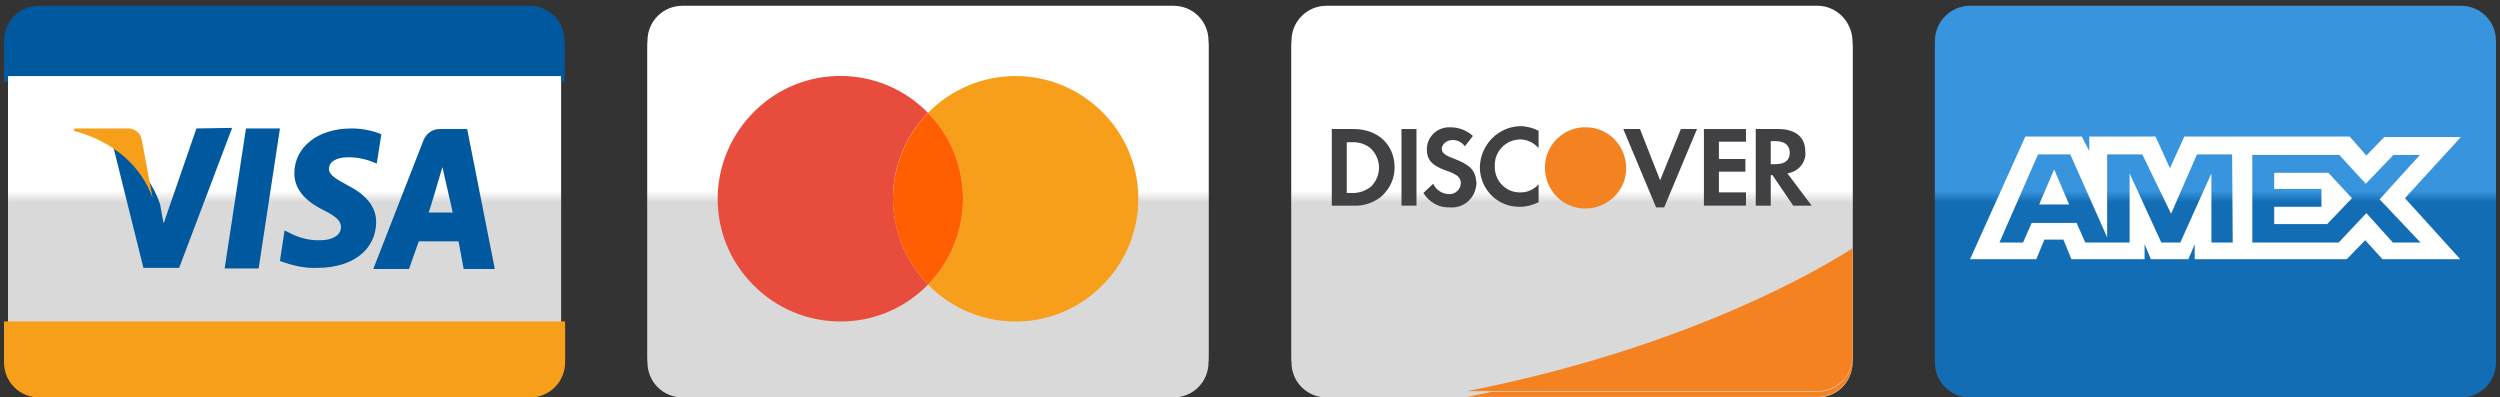 <?xml version="1.0" encoding="utf-8"?>
<!-- Generator: Adobe Illustrator 23.0.2, SVG Export Plug-In . SVG Version: 6.00 Build 0)  -->
<svg version="1.1" id="Layer_1" xmlns="http://www.w3.org/2000/svg" xmlns:xlink="http://www.w3.org/1999/xlink" x="0px" y="0px"
	 viewBox="0 0 434 69" style="enable-background:new 0 0 434 69;" xml:space="preserve">
<rect x="0" y="0" width="434" height="69" fill="#333333" stroke="none"/>
<style type="text/css">
	.st0{fill:url(#SVGID_1_);}
	.st1{fill:#FFFFFF;}
	.st2{fill:url(#SVGID_2_);}
	.st3{fill:#F58220;}
	.st4{fill:#414042;}
	.st5{fill:url(#SVGID_3_);}
	.st6{fill:#E74C3C;}
	.st7{fill:#F79F1A;}
	.st8{fill:#FF5F01;}
	.st9{fill:url(#SVGID_4_);}
	.st10{fill:#00589F;}
	.st11{fill:url(#SVGID_5_);}
	.st12{fill:url(#SVGID_6_);}
	.st13{fill:url(#SVGID_7_);}
	.st14{fill:url(#SVGID_8_);}
</style>
<g id="amex">
	
		<linearGradient id="SVGID_1_" gradientUnits="userSpaceOnUse" x1="384.6" y1="878" x2="384.6" y2="944.92" gradientTransform="matrix(1 0 0 1 0 -876)">
		<stop  offset="0.48" style="stop-color:#3794DD"/>
		<stop  offset="0.51" style="stop-color:#136DB5"/>
	</linearGradient>
	<path class="st0" d="M427.2,2H342c-3.3,0-6.1,2.7-6.1,6.1v54.8c0,3.4,2.7,6.1,6.1,6.1h85.2c3.4,0,6.1-2.7,6.1-6.1V8.1
		C433.3,4.7,430.6,2,427.2,2"/>
	<path class="st1" d="M354,36.5h5.2l-2.6-6.1L354,36.5z M427.2,24.8h-13.3l-3.1,3.2l-2.9-3.3h-28.7l-2.5,5.5l-2.5-5.5h-11.5v2.5
		l-1.3-2.5h-9.8L342,46h11.5l1.4-3.4h3.3l1.4,3.4h12.7v-2.6l1.1,2.6h6.5l1.1-2.6V46h26.4l3.2-3.3l3,3.3h13.5l-9.6-10.6L427.2,24.8z
		 M387.6,43.1h-3.7v-12l-5.4,12h-3.3l-5.5-12v12H362l-1.5-3.4h-7.8l-1.5,3.4h-4.1l6.7-15.3h5.6l6.4,14.4V27.8h6.1l5,10.3l4.5-10.3
		h6.1L387.6,43.1z M420.2,43.1h-4.8l-4.6-5.1l-4.8,5.1h-15V27.9h15.1l4.6,5l4.8-5h4.6l-7,7.7L420.2,43.1z M394.8,31v2.8h8.2v3.1
		h-8.2v3h9.2l4.3-4.5l-4.1-4.4H394.8z"/>
</g>
<g id="discover">
	
		<linearGradient id="SVGID_2_" gradientUnits="userSpaceOnUse" x1="272.9" y1="878" x2="272.9" y2="944.92" gradientTransform="matrix(1 0 0 1 0 -876)">
		<stop  offset="0.48" style="stop-color:#FFFFFF"/>
		<stop  offset="0.51" style="stop-color:#D9D9D9"/>
	</linearGradient>
	<path class="st2" d="M315.5,2h-85.2c-3.4,0-6.1,2.7-6.1,6.1v54.8c0,3.4,2.7,6.1,6.1,6.1h85.2c3.4,0,6.1-2.7,6.1-6.1V8.1
		C321.5,4.7,318.8,2,315.5,2"/>
	<path class="st3" d="M321.6,44.1c-5.1,3.3-28.3,17.2-66.9,24.8h60.8c3.4,0,6.1-2.7,6.1-6.1V44.1z"/>
	<path class="st3" d="M275.3,23.1c-3.8-0.1-7,3-7.1,6.8c-0.1,3.9,2.9,7.2,6.8,7.3c3.9,0.1,7.2-2.9,7.3-6.8s-2.9-7.2-6.8-7.3
		C275.4,23.1,275.3,23.1,275.3,23.1z"/>
	<path class="st4" d="M235,23.4h-3.8v13.3h3.8c1.7,0.1,3.4-0.5,4.7-1.5c1.5-1.3,2.4-3.1,2.4-5.1C242.1,26.1,239.2,23.4,235,23.4z
		 M238,33.4c-1,0.8-2.3,1.2-3.5,1.1h-0.7v-8.8h0.7c1.3-0.1,2.6,0.3,3.5,1.1c0.9,0.9,1.4,2.1,1.4,3.3S238.9,32.5,238,33.4L238,33.4z"
		/>
	<rect x="243.3" y="23.4" class="st4" width="2.6" height="13.3"/>
	<path class="st4" d="M252.3,28.5c-1.6-0.6-2-1-2-1.7s0.8-1.5,1.9-1.5c0.8,0,1.6,0.4,2.1,1.1l1.4-1.8c-1.1-1-2.5-1.5-3.9-1.5
		c-2.2-0.1-4,1.5-4.1,3.7v0.1c0,1.8,0.8,2.8,3.3,3.7c0.6,0.2,1.2,0.4,1.8,0.8c0.5,0.3,0.8,0.8,0.8,1.4c0,1-0.9,1.9-1.9,1.9
		c0,0,0,0-0.1,0c-1.2,0-2.3-0.7-2.8-1.8l-1.7,1.6c1,1.6,2.7,2.6,4.6,2.5c2.4,0.2,4.4-1.6,4.6-4c0-0.1,0-0.3,0-0.4
		C256.1,30.5,255.2,29.6,252.3,28.5z"/>
	<path class="st4" d="M256.9,30c0,3.8,3,6.9,6.8,6.9c0.1,0,0.1,0,0.2,0c1.1,0,2.2-0.3,3.2-0.8V33c-0.8,0.9-1.9,1.4-3.1,1.4
		c-2.4,0.1-4.4-1.8-4.5-4.2c0-0.1,0-0.2,0-0.4c-0.1-2.4,1.8-4.5,4.3-4.6h0.1c1.2,0,2.4,0.6,3.2,1.5v-3c-1-0.5-2.1-0.8-3.2-0.8
		C260.1,23,257,26.1,256.9,30z"/>
	<polygon class="st4" points="288.2,32.3 284.7,23.4 281.8,23.4 287.5,37 288.9,37 294.6,23.4 291.8,23.4 	"/>
	<polygon class="st4" points="295.8,36.7 303.1,36.7 303.1,34.4 298.4,34.4 298.4,30.8 303,30.8 303,28.6 298.4,28.6 298.4,25.6 
		303.1,25.6 303.1,23.4 295.8,23.4 	"/>
	<path class="st4" d="M313.4,27.3c0-2.5-1.7-3.9-4.7-3.9h-3.9v13.3h2.6v-5.3h0.3l3.6,5.3h3.2l-4.2-5.6
		C312.2,30.8,313.6,29.2,313.4,27.3z M308.2,29.5h-0.8v-4h0.8c1.6,0,2.5,0.7,2.5,2S309.9,29.5,308.2,29.5z"/>
</g>
<g id="mastercard">
	
		<linearGradient id="SVGID_3_" gradientUnits="userSpaceOnUse" x1="161.1" y1="878" x2="161.1" y2="944.92" gradientTransform="matrix(1 0 0 1 0 -876)">
		<stop  offset="0.48" style="stop-color:#FFFFFF"/>
		<stop  offset="0.51" style="stop-color:#D9D9D9"/>
	</linearGradient>
	<path class="st5" d="M203.7,2h-85.2c-3.4,0-6.1,2.7-6.1,6.1v54.8c0,3.4,2.7,6.1,6.1,6.1h85.2c3.4,0,6.1-2.7,6.1-6.1V8.1
		C209.8,4.7,207.1,2,203.7,2"/>
	<path class="st6" d="M161.1,20.6c-8.2-8.4-21.7-8.6-30.1-0.3s-8.6,21.7-0.3,30.1c8.2,8.4,21.7,8.6,30.1,0.3
		c0.1-0.1,0.2-0.2,0.3-0.3C153,42.1,153,28.8,161.1,20.6z"/>
	<path class="st7" d="M176.3,14.2c-5.7,0-11.2,2.3-15.2,6.4c8.1,8.3,8.1,21.5,0,29.8c8.2,8.4,21.7,8.6,30.1,0.3
		c8.4-8.2,8.6-21.7,0.3-30.1C187.5,16.5,182,14.2,176.3,14.2L176.3,14.2z"/>
	<path class="st8" d="M161.1,20.6c-8.1,8.3-8.1,21.5,0,29.8C169.2,42.1,169.2,28.8,161.1,20.6z"/>
</g>
<g id="visa">
	
		<linearGradient id="SVGID_4_" gradientUnits="userSpaceOnUse" x1="49.4" y1="878.7" x2="49.4" y2="944.23" gradientTransform="matrix(1 0 0 1 0 -876)">
		<stop  offset="0.48" style="stop-color:#FFFFFF"/>
		<stop  offset="0.51" style="stop-color:#D9D9D9"/>
	</linearGradient>
	<path class="st9" d="M6.8,2.7H92c3,0,5.4,2.4,5.4,5.4v54.8c0,3-2.4,5.4-5.4,5.4H6.8c-3,0-5.4-2.4-5.4-5.4V8.1
		C1.4,5.1,3.8,2.7,6.8,2.7z"/>
	<path class="st7" d="M0.7,56.8v6.1c0,3.4,2.7,6.1,6.1,6.1H92c3.4,0,6.1-2.7,6.1-6.1v-6.1H0.7z"/>
	<path class="st10" d="M91.9,2H6.8C3.4,2,0.7,4.7,0.7,8.1v6.1H98V8.1C98,4.7,95.3,2,91.9,2"/>
	<path class="st10" d="M42.7,23.3L39,47.6h5.9l3.7-24.3H42.7z M60.4,33.2c-2-1.1-3.3-1.8-3.3-2.9s1.1-2,3.4-2c1.5,0,3,0.3,4.4,0.9
		l0.5,0.2l0.8-5.1c-1.7-0.7-3.5-1-5.2-1c-5.8,0-9.9,3.2-9.9,7.8c0,3.4,2.9,5.3,5.1,6.4s3,1.9,3,2.9c0,1.6-1.8,2.3-3.5,2.3
		c-1.9,0.1-3.8-0.4-5.5-1.3L49.4,41l-0.8,5.3c2.1,0.8,4.3,1.3,6.5,1.2c6.2,0,10.2-3.2,10.2-8C65.3,37,63.7,34.9,60.4,33.2
		 M81.1,23.4h-4.5c-1.4-0.1-2.6,0.7-3.1,2l-8.7,22.3H71l1.7-4.8h6.9l0.9,4.8h5.4L81.1,23.4z M74.4,37.9c0.1,0,2.4-7.9,2.4-7.9
		l1.8,7.9H74.4z M34.1,23.3l-5.7,16.5l-0.6-3.3c-1.4-4.2-4.3-7.7-8.1-9.9l5.2,20.9h6.2l9.2-24.3L34.1,23.3z"/>
	<path class="st7" d="M24.6,25.2c-0.2-1.2-1.4-2-2.6-1.9h-9.1l-0.1,0.4c7.1,1.9,11.8,6.3,13.7,11.7L24.6,25.2z"/>
</g>
<g id="amex_1_">
	
		<linearGradient id="SVGID_5_" gradientUnits="userSpaceOnUse" x1="384.6" y1="877" x2="384.6" y2="943.92" gradientTransform="matrix(1 0 0 1 0 -876)">
		<stop  offset="0.48" style="stop-color:#3794DD"/>
		<stop  offset="0.51" style="stop-color:#136DB5"/>
	</linearGradient>
	<path class="st11" d="M427.2,1H342c-3.3,0-6.1,2.7-6.1,6.1v54.8c0,3.4,2.7,6.1,6.1,6.1h85.2c3.4,0,6.1-2.7,6.1-6.1V7.1
		C433.3,3.7,430.6,1,427.2,1"/>
	<path class="st1" d="M354,35.5h5.2l-2.6-6.1L354,35.5z M427.2,23.8h-13.3l-3.1,3.2l-2.9-3.3h-28.7l-2.5,5.5l-2.5-5.5h-11.5v2.5
		l-1.3-2.5h-9.8L342,45h11.5l1.4-3.4h3.3l1.4,3.4h12.7v-2.6l1.1,2.6h6.5l1.1-2.6V45h26.4l3.2-3.3l3,3.3h13.5l-9.6-10.6L427.2,23.8z
		 M387.6,42.1h-3.7v-12l-5.4,12h-3.3l-5.5-12v12H362l-1.5-3.4h-7.8l-1.5,3.4h-4.1l6.7-15.3h5.6l6.4,14.4V26.8h6.1l5,10.3l4.5-10.3
		h6.1L387.6,42.1z M420.2,42.1h-4.8l-4.6-5.1l-4.8,5.1h-15V26.9h15.1l4.6,5l4.8-5h4.6l-7,7.7L420.2,42.1z M394.8,30v2.8h8.2v3.1
		h-8.2v3h9.2l4.3-4.5l-4.1-4.4H394.8z"/>
</g>
<g id="discover_1_">
	
		<linearGradient id="SVGID_6_" gradientUnits="userSpaceOnUse" x1="272.9" y1="877" x2="272.9" y2="943.92" gradientTransform="matrix(1 0 0 1 0 -876)">
		<stop  offset="0.48" style="stop-color:#FFFFFF"/>
		<stop  offset="0.51" style="stop-color:#D9D9D9"/>
	</linearGradient>
	<path class="st12" d="M315.5,1h-85.2c-3.4,0-6.1,2.7-6.1,6.1v54.8c0,3.4,2.7,6.1,6.1,6.1h85.2c3.4,0,6.1-2.7,6.1-6.1V7.1
		C321.5,3.7,318.8,1,315.5,1"/>
	<path class="st3" d="M321.6,43.1c-5.1,3.3-28.3,17.2-66.9,24.8h60.8c3.4,0,6.1-2.7,6.1-6.1V43.1z"/>
	<path class="st3" d="M275.3,22.1c-3.8-0.1-7,3-7.1,6.8c-0.1,3.9,2.9,7.2,6.8,7.3c3.9,0.1,7.2-2.9,7.3-6.8s-2.9-7.2-6.8-7.3
		C275.4,22.1,275.3,22.1,275.3,22.1z"/>
	<path class="st4" d="M235,22.4h-3.8v13.3h3.8c1.7,0.1,3.4-0.5,4.7-1.5c1.5-1.3,2.4-3.1,2.4-5.1C242.1,25.1,239.2,22.4,235,22.4z
		 M238,32.4c-1,0.8-2.3,1.2-3.5,1.1h-0.7v-8.8h0.7c1.3-0.1,2.6,0.3,3.5,1.1c0.9,0.9,1.4,2.1,1.4,3.3S238.9,31.5,238,32.4L238,32.4z"
		/>
	<rect x="243.3" y="22.4" class="st4" width="2.6" height="13.3"/>
	<path class="st4" d="M252.3,27.5c-1.6-0.6-2-1-2-1.7s0.8-1.5,1.9-1.5c0.8,0,1.6,0.4,2.1,1.1l1.4-1.8c-1.1-1-2.5-1.5-3.9-1.5
		c-2.2-0.1-4,1.5-4.1,3.7v0.1c0,1.8,0.8,2.8,3.3,3.7c0.6,0.2,1.2,0.4,1.8,0.8c0.5,0.3,0.8,0.8,0.8,1.4c0,1-0.9,1.9-1.9,1.9
		c0,0,0,0-0.1,0c-1.2,0-2.3-0.7-2.8-1.8l-1.7,1.6c1,1.6,2.7,2.6,4.6,2.5c2.4,0.2,4.4-1.6,4.6-4c0-0.1,0-0.3,0-0.4
		C256.1,29.5,255.2,28.6,252.3,27.5z"/>
	<path class="st4" d="M256.9,29c0,3.8,3,6.9,6.8,6.9c0.1,0,0.1,0,0.2,0c1.1,0,2.2-0.3,3.2-0.8V32c-0.8,0.9-1.9,1.4-3.1,1.4
		c-2.4,0.1-4.4-1.8-4.5-4.2c0-0.1,0-0.2,0-0.4c-0.1-2.4,1.8-4.5,4.3-4.6h0.1c1.2,0,2.4,0.6,3.2,1.5v-3c-1-0.5-2.1-0.8-3.2-0.8
		C260.1,22,257,25.1,256.9,29z"/>
	<polygon class="st4" points="288.2,31.3 284.7,22.4 281.8,22.4 287.5,36 288.9,36 294.6,22.4 291.8,22.4 	"/>
	<polygon class="st4" points="295.8,35.7 303.1,35.7 303.1,33.4 298.4,33.4 298.4,29.8 303,29.8 303,27.6 298.4,27.6 298.4,24.6 
		303.1,24.6 303.1,22.4 295.8,22.4 	"/>
	<path class="st4" d="M313.4,26.3c0-2.5-1.7-3.9-4.7-3.9h-3.9v13.3h2.6v-5.3h0.3l3.6,5.3h3.2l-4.2-5.6
		C312.2,29.8,313.6,28.2,313.4,26.3z M308.2,28.5h-0.8v-4h0.8c1.6,0,2.5,0.7,2.5,2S309.9,28.5,308.2,28.5z"/>
</g>
<g id="mastercard_1_">
	
		<linearGradient id="SVGID_7_" gradientUnits="userSpaceOnUse" x1="161.1" y1="877" x2="161.1" y2="943.92" gradientTransform="matrix(1 0 0 1 0 -876)">
		<stop  offset="0.48" style="stop-color:#FFFFFF"/>
		<stop  offset="0.51" style="stop-color:#D9D9D9"/>
	</linearGradient>
	<path class="st13" d="M203.7,1h-85.2c-3.4,0-6.1,2.7-6.1,6.1v54.8c0,3.4,2.7,6.1,6.1,6.1h85.2c3.4,0,6.1-2.7,6.1-6.1V7.1
		C209.8,3.7,207.1,1,203.7,1"/>
	<path class="st6" d="M161.1,19.6c-8.2-8.4-21.7-8.6-30.1-0.3s-8.6,21.7-0.3,30.1c8.2,8.4,21.7,8.6,30.1,0.3
		c0.1-0.1,0.2-0.2,0.3-0.3C153,41.1,153,27.8,161.1,19.6z"/>
	<path class="st7" d="M176.3,13.2c-5.7,0-11.2,2.3-15.2,6.4c8.1,8.3,8.1,21.5,0,29.8c8.2,8.4,21.7,8.6,30.1,0.3
		c8.4-8.2,8.6-21.7,0.3-30.1C187.5,15.5,182,13.2,176.3,13.2L176.3,13.2z"/>
	<path class="st8" d="M161.1,19.6c-8.1,8.3-8.1,21.5,0,29.8C169.2,41.1,169.2,27.8,161.1,19.6z"/>
</g>
<g id="visa_1_">
	
		<linearGradient id="SVGID_8_" gradientUnits="userSpaceOnUse" x1="49.4" y1="877.7" x2="49.4" y2="943.23" gradientTransform="matrix(1 0 0 1 0 -876)">
		<stop  offset="0.48" style="stop-color:#FFFFFF"/>
		<stop  offset="0.51" style="stop-color:#D9D9D9"/>
	</linearGradient>
	<path class="st14" d="M6.8,1.7H92c3,0,5.4,2.4,5.4,5.4v54.8c0,3-2.4,5.4-5.4,5.4H6.8c-3,0-5.4-2.4-5.4-5.4V7.1
		C1.4,4.1,3.8,1.7,6.8,1.7z"/>
	<path class="st7" d="M0.7,55.8v6.1c0,3.4,2.7,6.1,6.1,6.1H92c3.4,0,6.1-2.7,6.1-6.1v-6.1H0.7z"/>
	<path class="st10" d="M91.9,1H6.8C3.4,1,0.7,3.7,0.7,7.1v6.1H98V7.1C98,3.7,95.3,1,91.9,1"/>
	<path class="st10" d="M42.7,22.3L39,46.6h5.9l3.7-24.3H42.7z M60.4,32.2c-2-1.1-3.3-1.8-3.3-2.9s1.1-2,3.4-2c1.5,0,3,0.3,4.4,0.9
		l0.5,0.2l0.8-5.1c-1.7-0.7-3.5-1-5.2-1c-5.8,0-9.9,3.2-9.9,7.8c0,3.4,2.9,5.3,5.1,6.4s3,1.9,3,2.9c0,1.6-1.8,2.3-3.5,2.3
		c-1.9,0.1-3.8-0.4-5.5-1.3L49.4,40l-0.8,5.3c2.1,0.8,4.3,1.3,6.5,1.2c6.2,0,10.2-3.2,10.2-8C65.3,36,63.7,33.9,60.4,32.2
		 M81.1,22.4h-4.5c-1.4-0.1-2.6,0.7-3.1,2l-8.7,22.3H71l1.7-4.8h6.9l0.9,4.8h5.4L81.1,22.4z M74.4,36.9c0.1,0,2.4-7.9,2.4-7.9
		l1.8,7.9H74.4z M34.1,22.3l-5.7,16.5l-0.6-3.3c-1.4-4.2-4.3-7.7-8.1-9.9l5.2,20.9h6.2l9.2-24.3L34.1,22.3z"/>
	<path class="st7" d="M24.6,24.2c-0.2-1.2-1.4-2-2.6-1.9h-9.1l-0.1,0.4c7.1,1.9,11.8,6.3,13.7,11.7L24.6,24.2z"/>
</g>
</svg>
